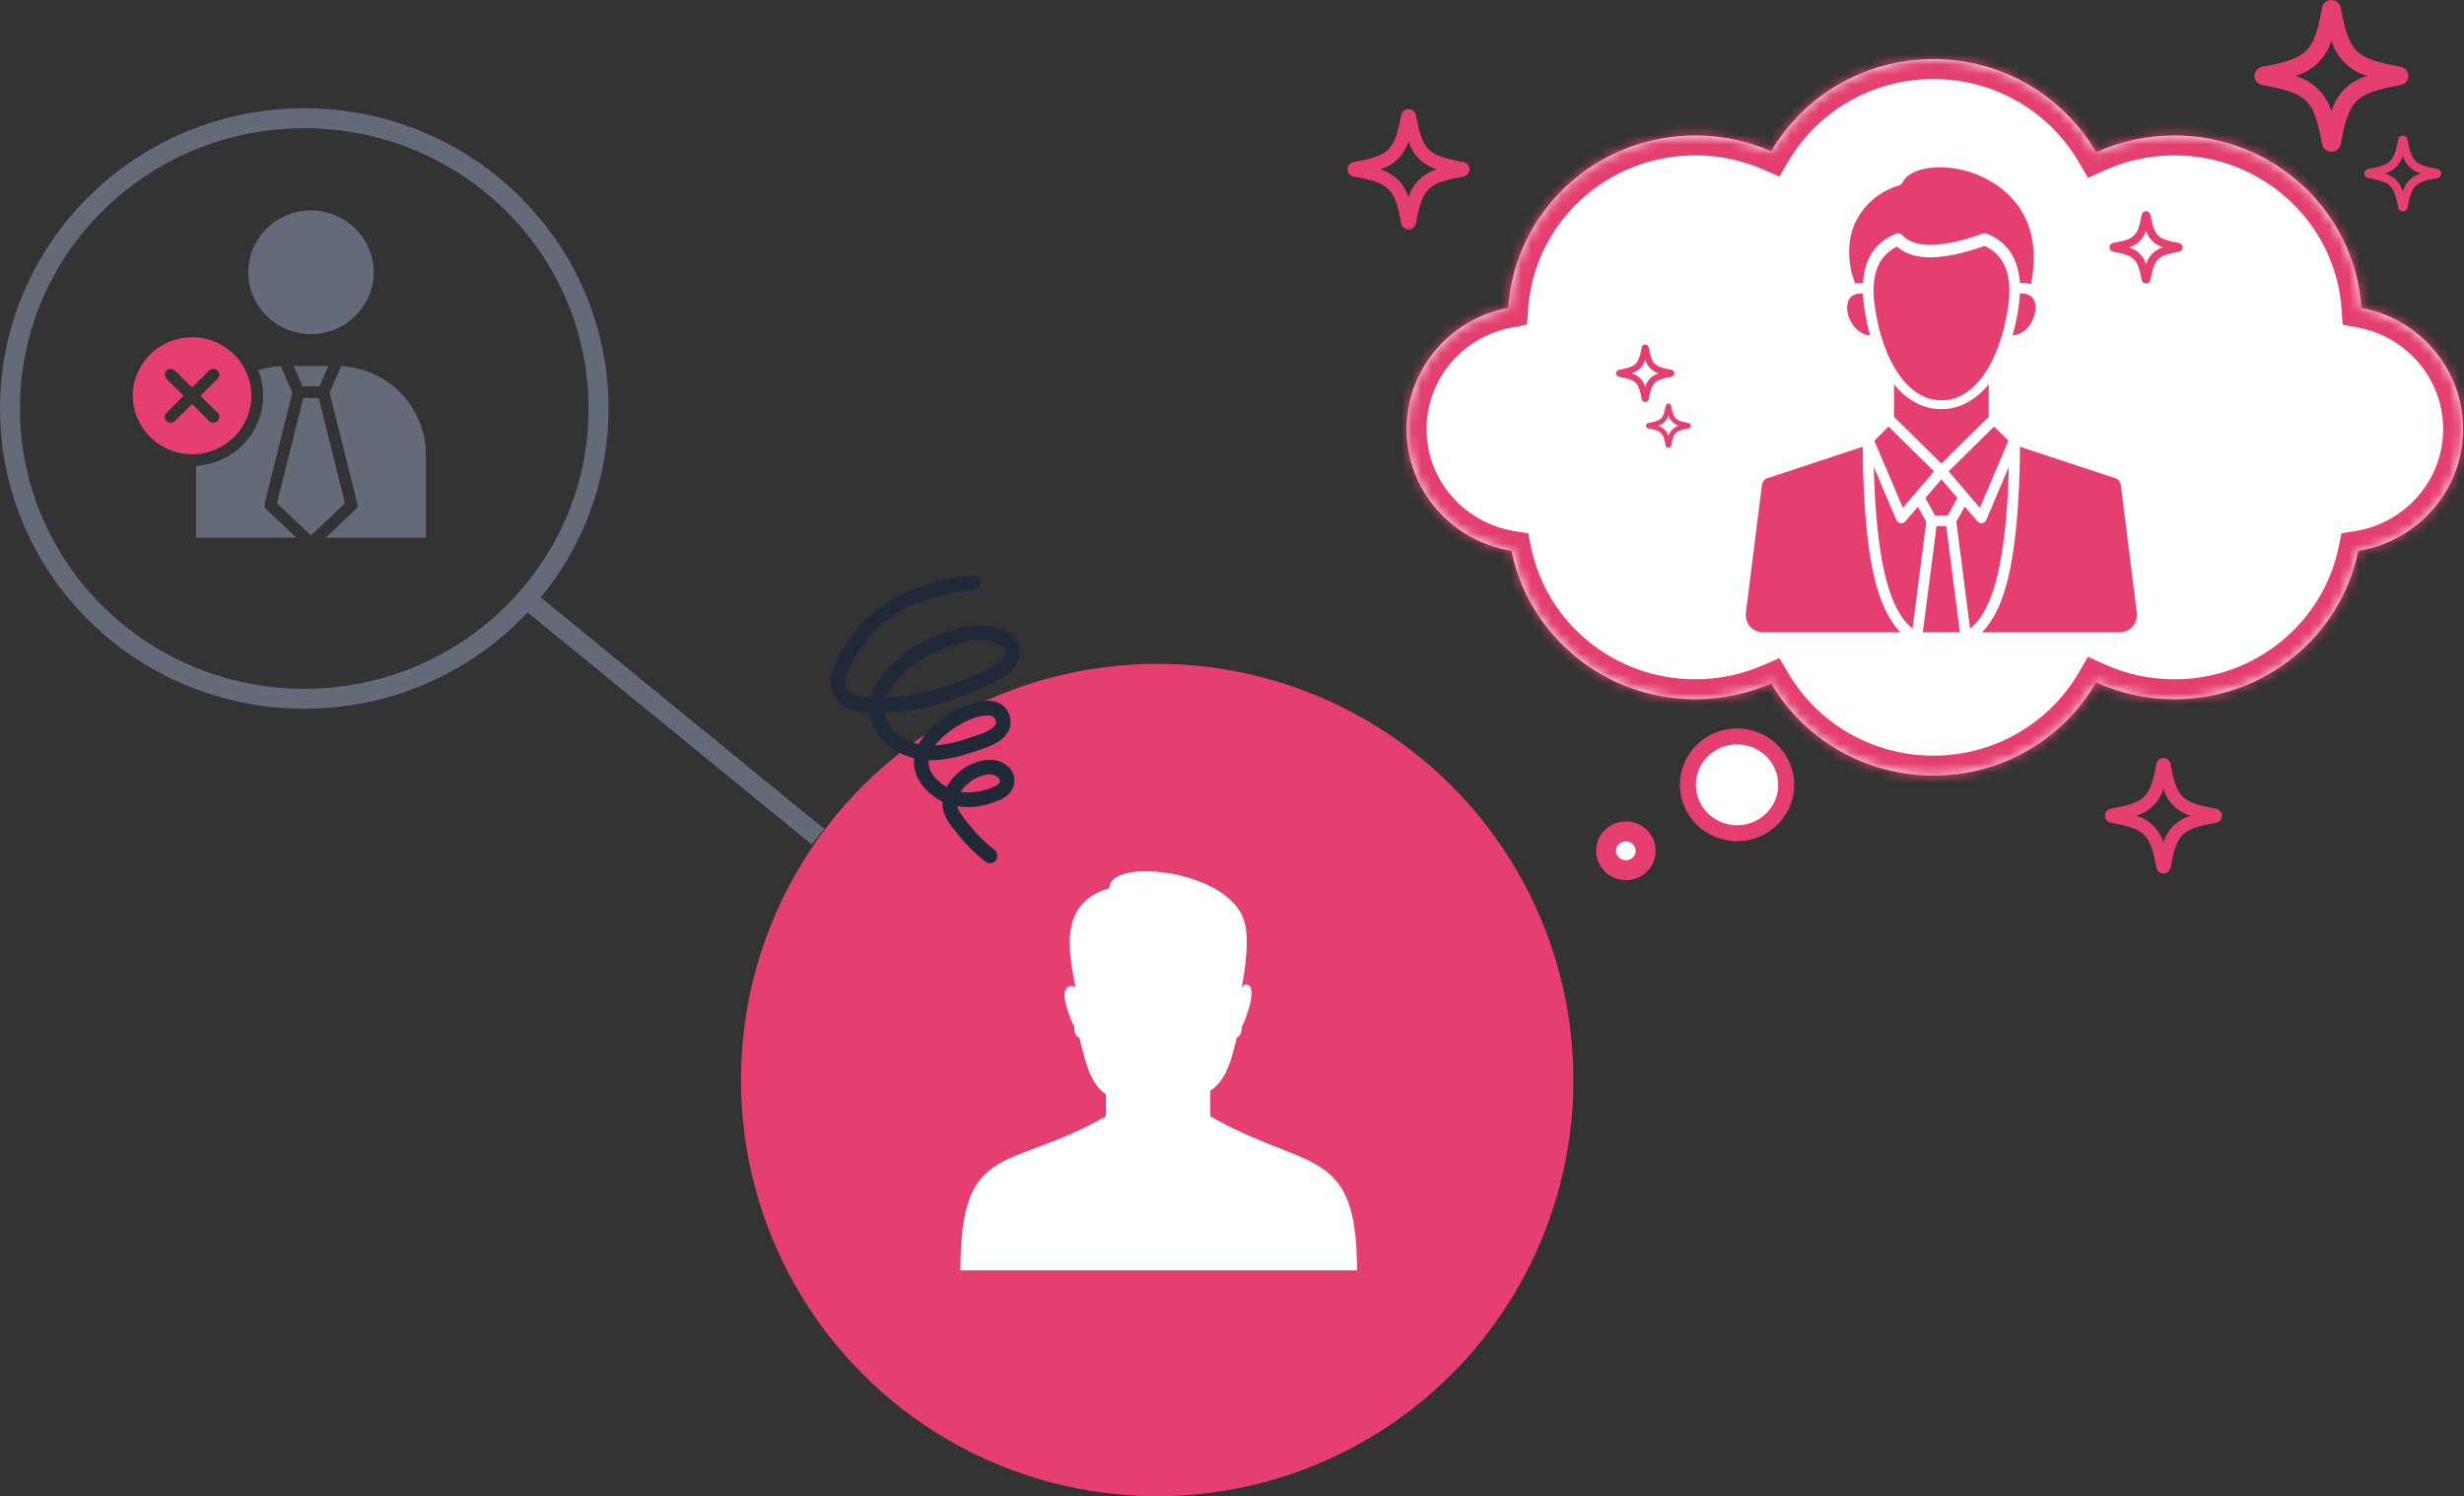 <?xml version="1.0" standalone="no"?><!DOCTYPE svg><svg xmlns="http://www.w3.org/2000/svg" width="247" height="150" viewBox="0 0 247 150" fill="none">
<rect x="0" y="0" width="247" height="150" fill="#333333" stroke="none"/>
<mask id="path-1-inside-1_117_1813" fill="white">
<path d="M193.806 5.921C200.791 5.921 206.886 9.682 210.126 15.264C212.513 14.18 215.171 13.576 217.971 13.576C227.923 13.576 236.068 21.21 236.723 30.868C242.523 31.951 246.909 36.978 246.909 43.017C246.909 49.167 242.358 54.268 236.398 55.221C234.674 63.709 227.079 70.103 217.971 70.103C215.17 70.103 212.514 69.497 210.126 68.413C206.886 73.996 200.792 77.757 193.806 77.757C186.864 77.757 180.802 74.043 177.547 68.519C175.221 69.536 172.647 70.103 169.938 70.103C160.83 70.103 153.235 63.709 151.511 55.221C145.551 54.268 141 49.167 141 43.017C141 36.978 145.387 31.951 151.187 30.868C151.841 21.21 159.986 13.576 169.938 13.576C172.647 13.576 175.221 14.142 177.547 15.159C180.802 9.635 186.864 5.921 193.806 5.921Z"/>
</mask>
<path d="M193.806 5.921C200.791 5.921 206.886 9.682 210.126 15.264C212.513 14.18 215.171 13.576 217.971 13.576C227.923 13.576 236.068 21.21 236.723 30.868C242.523 31.951 246.909 36.978 246.909 43.017C246.909 49.167 242.358 54.268 236.398 55.221C234.674 63.709 227.079 70.103 217.971 70.103C215.17 70.103 212.514 69.497 210.126 68.413C206.886 73.996 200.792 77.757 193.806 77.757C186.864 77.757 180.802 74.043 177.547 68.519C175.221 69.536 172.647 70.103 169.938 70.103C160.83 70.103 153.235 63.709 151.511 55.221C145.551 54.268 141 49.167 141 43.017C141 36.978 145.387 31.951 151.187 30.868C151.841 21.21 159.986 13.576 169.938 13.576C172.647 13.576 175.221 14.142 177.547 15.159C180.802 9.635 186.864 5.921 193.806 5.921Z" fill="white"/>
<path d="M193.806 5.921V3.921V5.921ZM210.126 15.264L208.396 16.268L209.305 17.833L210.953 17.085L210.126 15.264ZM217.971 13.576V11.576H217.971L217.971 13.576ZM236.723 30.868L234.727 31.003L234.832 32.55L236.356 32.834L236.723 30.868ZM246.909 43.017L248.909 43.017V43.017H246.909ZM236.398 55.221L236.083 53.246L234.714 53.465L234.438 54.823L236.398 55.221ZM217.971 70.103L217.971 72.103H217.971V70.103ZM210.126 68.413L210.953 66.592L209.305 65.844L208.396 67.409L210.126 68.413ZM193.806 77.757V79.757V77.757ZM177.547 68.519L179.27 67.503L178.37 65.976L176.745 66.686L177.547 68.519ZM169.938 70.103L169.938 72.103H169.938V70.103ZM151.511 55.221L153.471 54.823L153.195 53.465L151.827 53.246L151.511 55.221ZM141 43.017H139V43.017L141 43.017ZM151.187 30.868L151.554 32.834L153.077 32.55L153.182 31.003L151.187 30.868ZM169.938 13.576V11.576H169.938L169.938 13.576ZM177.547 15.159L176.745 16.992L178.37 17.702L179.27 16.175L177.547 15.159ZM193.806 5.921V7.921C200.058 7.921 205.504 11.285 208.396 16.268L210.126 15.264L211.856 14.26C208.268 8.079 201.524 3.921 193.806 3.921V5.921ZM210.126 15.264L210.953 17.085C213.085 16.117 215.461 15.576 217.971 15.576L217.971 13.576L217.971 11.576C214.881 11.576 211.942 12.243 209.299 13.443L210.126 15.264ZM217.971 13.576V15.576C226.887 15.576 234.145 22.41 234.727 31.003L236.723 30.868L238.718 30.733C237.992 20.01 228.96 11.576 217.971 11.576V13.576ZM236.723 30.868L236.356 32.834C241.245 33.747 244.909 37.977 244.909 43.017H246.909H248.909C248.909 35.979 243.8 30.155 237.09 28.902L236.723 30.868ZM246.909 43.017L244.909 43.017C244.909 48.15 241.107 52.442 236.083 53.246L236.398 55.221L236.714 57.196C243.609 56.093 248.909 50.185 248.909 43.017L246.909 43.017ZM236.398 55.221L234.438 54.823C232.903 62.379 226.127 68.103 217.971 68.103V70.103V72.103C228.031 72.103 236.445 65.038 238.358 55.619L236.398 55.221ZM217.971 70.103L217.971 68.103C215.461 68.103 213.086 67.56 210.953 66.592L210.126 68.413L209.299 70.234C211.941 71.434 214.879 72.103 217.971 72.103L217.971 70.103ZM210.126 68.413L208.396 67.409C205.504 72.393 200.059 75.757 193.806 75.757V77.757V79.757C201.525 79.757 208.269 75.598 211.856 69.417L210.126 68.413ZM193.806 77.757V75.757C187.592 75.757 182.176 72.435 179.27 67.503L177.547 68.519L175.824 69.534C179.428 75.651 186.135 79.757 193.806 79.757V77.757ZM177.547 68.519L176.745 66.686C174.667 67.595 172.366 68.103 169.938 68.103V70.103V72.103C172.928 72.103 175.774 71.477 178.348 70.351L177.547 68.519ZM169.938 70.103L169.938 68.103C161.782 68.103 155.006 62.379 153.471 54.823L151.511 55.221L149.551 55.619C151.464 65.038 159.878 72.103 169.938 72.103L169.938 70.103ZM151.511 55.221L151.827 53.246C146.802 52.442 143 48.149 143 43.017L141 43.017L139 43.017C139 50.185 144.3 56.093 151.195 57.196L151.511 55.221ZM141 43.017H143C143 37.977 146.664 33.747 151.554 32.834L151.187 30.868L150.819 28.902C144.109 30.155 139 35.979 139 43.017H141ZM151.187 30.868L153.182 31.003C153.764 22.41 161.022 15.576 169.938 15.576L169.938 13.576L169.938 11.576C158.949 11.576 149.917 20.01 149.191 30.733L151.187 30.868ZM169.938 13.576V15.576C172.366 15.576 174.668 16.083 176.745 16.992L177.547 15.159L178.348 13.327C175.774 12.201 172.927 11.576 169.938 11.576V13.576ZM177.547 15.159L179.27 16.175C182.176 11.243 187.592 7.921 193.806 7.921V5.921V3.921C186.135 3.921 179.428 8.027 175.824 14.144L177.547 15.159Z" fill="#E43F6F" mask="url(#path-1-inside-1_117_1813)"/>
<path d="M174.129 73.826C176.861 73.826 179.057 76.009 179.057 78.679C179.057 81.349 176.861 83.532 174.129 83.532C171.398 83.532 169.201 81.349 169.201 78.679C169.201 76.009 171.398 73.826 174.129 73.826Z" fill="white" stroke="#E43F6F" stroke-width="1.6"/>
<path d="M162.983 83.353C164.091 83.353 164.967 84.236 164.967 85.297C164.967 86.358 164.091 87.242 162.983 87.242C161.876 87.242 161 86.358 161 85.297C161 84.236 161.875 83.353 162.983 83.353Z" fill="white" stroke="#E43F6F" stroke-width="2"/>
<path d="M218.433 24.362C216.268 23.967 215.974 23.677 215.574 21.54C215.555 21.438 215.5 21.345 215.419 21.279C215.338 21.213 215.236 21.176 215.131 21.176C215.025 21.176 214.923 21.213 214.842 21.279C214.761 21.345 214.706 21.438 214.687 21.54C214.287 23.676 213.993 23.966 211.827 24.361C211.724 24.38 211.63 24.435 211.563 24.515C211.496 24.594 211.459 24.695 211.459 24.799C211.459 24.903 211.496 25.003 211.563 25.083C211.63 25.163 211.724 25.217 211.827 25.236C213.992 25.631 214.286 25.921 214.686 28.059C214.706 28.161 214.761 28.253 214.842 28.319C214.923 28.386 215.024 28.422 215.13 28.422C215.235 28.422 215.337 28.386 215.418 28.319C215.499 28.253 215.554 28.161 215.573 28.059C215.973 25.923 216.267 25.632 218.433 25.237C218.537 25.218 218.63 25.164 218.697 25.084C218.764 25.004 218.801 24.904 218.801 24.8C218.801 24.696 218.764 24.595 218.697 24.515C218.63 24.435 218.537 24.381 218.433 24.362ZM215.128 26.488C215.011 26.087 214.792 25.722 214.493 25.427C214.194 25.132 213.824 24.916 213.418 24.8C213.824 24.683 214.194 24.468 214.493 24.173C214.792 23.878 215.011 23.513 215.128 23.112C215.246 23.513 215.465 23.878 215.764 24.173C216.063 24.468 216.433 24.683 216.839 24.8C216.433 24.916 216.063 25.131 215.764 25.427C215.465 25.722 215.246 26.087 215.128 26.488Z" fill="#E43F6F"/>
<circle cx="116" cy="108.277" r="41.723" fill="#E43F6F"/>
<path fill-rule="evenodd" clip-rule="evenodd" d="M121.329 109.355V111.911C131.058 117.507 136.031 114.709 136.031 127.351H96.273C96.273 114.226 101.132 117.507 110.861 111.911V109.723C109.157 108.503 108.801 106.315 108.191 104C107.949 104 107.695 103.631 107.695 103.148V102.906C107.58 102.665 107.338 102.296 107.211 101.813C106.97 101.088 106.359 99.625 106.97 99.015C107.453 98.646 107.822 99.015 107.822 99.015C107.097 95.364 106.118 90.506 111.218 89.043C111.218 85.876 123.262 87.225 124.712 92.325C125.437 94.385 124.47 99.015 124.47 99.015C124.712 98.646 124.954 98.646 125.195 98.773C125.806 99.256 125.195 101.202 124.954 101.813C124.839 102.296 124.585 102.665 124.47 103.021V103.148C124.47 103.517 124.229 104 123.987 104C123.504 105.946 123.02 108.261 121.316 109.355H121.329Z" fill="white"/>
<path d="M146.703 16.243C143.095 15.585 142.605 15.103 141.938 11.539C141.906 11.369 141.814 11.216 141.679 11.105C141.544 10.995 141.374 10.934 141.199 10.934C141.023 10.934 140.854 10.995 140.719 11.105C140.584 11.216 140.492 11.369 140.46 11.539C139.793 15.1 139.304 15.584 135.693 16.242C135.52 16.274 135.365 16.364 135.253 16.498C135.141 16.631 135.08 16.798 135.08 16.971C135.08 17.145 135.141 17.312 135.253 17.445C135.365 17.579 135.52 17.669 135.693 17.701C139.301 18.359 139.791 18.842 140.458 22.405C140.491 22.575 140.582 22.729 140.717 22.839C140.852 22.95 141.022 23.01 141.197 23.01C141.373 23.01 141.543 22.95 141.678 22.839C141.813 22.729 141.904 22.575 141.937 22.405C142.604 18.844 143.093 18.36 146.703 17.702C146.876 17.67 147.031 17.58 147.143 17.447C147.255 17.314 147.317 17.146 147.317 16.973C147.317 16.8 147.255 16.632 147.143 16.499C147.031 16.366 146.876 16.275 146.703 16.243ZM141.195 19.786C140.999 19.118 140.635 18.51 140.136 18.018C139.638 17.526 139.022 17.167 138.345 16.973C139.022 16.779 139.638 16.42 140.136 15.928C140.635 15.436 140.999 14.828 141.195 14.16C141.392 14.828 141.756 15.436 142.254 15.928C142.753 16.42 143.369 16.779 144.046 16.973C143.369 17.166 142.753 17.526 142.254 18.018C141.756 18.51 141.392 19.118 141.195 19.786Z" fill="#E43F6F"/>
<path d="M169.273 42.413C167.947 42.17 167.767 41.993 167.521 40.683C167.51 40.62 167.476 40.564 167.426 40.523C167.377 40.483 167.314 40.461 167.25 40.461C167.185 40.461 167.123 40.483 167.073 40.523C167.024 40.564 166.99 40.62 166.978 40.683C166.733 41.992 166.553 42.17 165.225 42.412C165.162 42.424 165.105 42.457 165.064 42.506C165.023 42.555 165 42.617 165 42.68C165 42.744 165.023 42.806 165.064 42.854C165.105 42.903 165.162 42.937 165.225 42.948C166.552 43.19 166.732 43.368 166.977 44.678C166.989 44.74 167.023 44.797 167.073 44.837C167.122 44.878 167.185 44.9 167.249 44.9C167.314 44.9 167.376 44.878 167.426 44.837C167.475 44.797 167.509 44.74 167.521 44.678C167.766 43.369 167.946 43.191 169.273 42.949C169.337 42.937 169.394 42.904 169.435 42.855C169.476 42.806 169.499 42.744 169.499 42.681C169.499 42.617 169.476 42.555 169.435 42.507C169.394 42.458 169.337 42.424 169.273 42.413ZM167.248 43.715C167.176 43.469 167.042 43.246 166.859 43.065C166.676 42.884 166.449 42.752 166.2 42.681C166.449 42.609 166.676 42.477 166.859 42.297C167.042 42.116 167.176 41.892 167.248 41.647C167.321 41.892 167.455 42.116 167.638 42.297C167.821 42.477 168.048 42.609 168.296 42.681C168.048 42.752 167.821 42.884 167.638 43.065C167.455 43.246 167.321 43.469 167.248 43.715Z" fill="#E43F6F"/>
<path d="M167.555 37.077C165.831 36.762 165.597 36.532 165.278 34.829C165.262 34.747 165.219 34.674 165.154 34.621C165.09 34.568 165.008 34.539 164.925 34.539C164.841 34.539 164.76 34.568 164.695 34.621C164.631 34.674 164.587 34.747 164.571 34.829C164.253 36.53 164.019 36.762 162.293 37.076C162.211 37.092 162.136 37.135 162.083 37.198C162.029 37.262 162 37.342 162 37.425C162 37.508 162.029 37.588 162.083 37.651C162.136 37.715 162.211 37.758 162.293 37.774C164.018 38.088 164.252 38.319 164.571 40.022C164.586 40.103 164.63 40.176 164.694 40.229C164.759 40.282 164.84 40.311 164.924 40.311C165.008 40.311 165.089 40.282 165.153 40.229C165.218 40.176 165.262 40.103 165.277 40.022C165.596 38.32 165.83 38.089 167.555 37.774C167.638 37.759 167.712 37.716 167.766 37.652C167.819 37.588 167.849 37.508 167.849 37.426C167.849 37.343 167.819 37.263 167.766 37.199C167.712 37.135 167.638 37.092 167.555 37.077ZM164.923 38.77C164.829 38.451 164.655 38.16 164.417 37.925C164.179 37.69 163.884 37.518 163.561 37.426C163.884 37.333 164.179 37.161 164.417 36.926C164.655 36.691 164.829 36.4 164.923 36.081C165.017 36.4 165.191 36.691 165.429 36.926C165.667 37.161 165.962 37.333 166.285 37.426C165.962 37.518 165.667 37.69 165.429 37.925C165.191 38.16 165.017 38.451 164.923 38.77Z" fill="#E43F6F"/>
<path d="M222.15 81.08C218.689 80.448 218.219 79.985 217.579 76.567C217.548 76.404 217.46 76.257 217.33 76.151C217.201 76.045 217.038 75.987 216.87 75.987C216.702 75.987 216.539 76.045 216.409 76.151C216.28 76.257 216.192 76.404 216.161 76.567C215.521 79.983 215.052 80.447 211.588 81.078C211.423 81.109 211.274 81.196 211.166 81.324C211.059 81.451 211 81.612 211 81.778C211 81.944 211.059 82.105 211.166 82.233C211.274 82.361 211.423 82.447 211.588 82.478C215.049 83.109 215.52 83.572 216.16 86.99C216.191 87.153 216.278 87.301 216.408 87.407C216.537 87.513 216.7 87.571 216.869 87.571C217.037 87.571 217.2 87.513 217.329 87.407C217.459 87.301 217.547 87.153 217.578 86.99C218.217 83.575 218.686 83.111 222.15 82.479C222.315 82.448 222.465 82.362 222.572 82.234C222.68 82.106 222.738 81.945 222.738 81.779C222.738 81.613 222.68 81.453 222.572 81.325C222.465 81.197 222.315 81.11 222.15 81.08ZM216.867 84.478C216.678 83.837 216.329 83.254 215.851 82.782C215.373 82.31 214.782 81.965 214.132 81.779C214.782 81.594 215.373 81.249 215.851 80.777C216.329 80.305 216.678 79.722 216.867 79.081C217.055 79.722 217.404 80.305 217.882 80.777C218.36 81.249 218.952 81.594 219.601 81.779C218.952 81.965 218.36 82.31 217.882 82.782C217.404 83.254 217.055 83.837 216.867 84.478Z" fill="#E43F6F"/>
<path d="M240.646 6.69C236.1 5.86 235.482 5.252 234.642 0.763C234.601 0.548 234.485 0.355 234.315 0.215C234.145 0.076 233.931 0 233.71 0C233.489 0 233.275 0.076 233.105 0.215C232.935 0.355 232.82 0.548 232.779 0.763C231.938 5.249 231.322 5.859 226.773 6.688C226.556 6.728 226.359 6.842 226.218 7.01C226.077 7.178 226 7.389 226 7.607C226 7.825 226.077 8.036 226.218 8.204C226.359 8.372 226.556 8.486 226.773 8.526C231.319 9.356 231.937 9.964 232.777 14.453C232.818 14.668 232.933 14.861 233.103 15C233.273 15.14 233.488 15.216 233.709 15.216C233.929 15.216 234.144 15.14 234.314 15C234.484 14.861 234.599 14.668 234.64 14.453C235.48 9.967 236.096 9.357 240.646 8.528C240.863 8.488 241.059 8.374 241.2 8.206C241.342 8.038 241.419 7.827 241.419 7.609C241.419 7.391 241.342 7.179 241.2 7.012C241.059 6.844 240.863 6.73 240.646 6.69ZM233.706 11.153C233.459 10.312 233 9.545 232.372 8.926C231.744 8.306 230.967 7.853 230.114 7.609C230.967 7.365 231.744 6.912 232.372 6.292C233 5.672 233.459 4.906 233.706 4.064C233.953 4.906 234.412 5.672 235.04 6.292C235.668 6.912 236.445 7.365 237.298 7.609C236.445 7.853 235.668 8.306 235.04 8.925C234.412 9.545 233.953 10.312 233.706 11.153Z" fill="#E43F6F"/>
<path d="M244.339 16.934C242.066 16.519 241.757 16.215 241.337 13.97C241.316 13.863 241.259 13.766 241.174 13.697C241.089 13.627 240.982 13.589 240.871 13.589C240.761 13.589 240.654 13.627 240.569 13.697C240.484 13.766 240.426 13.863 240.406 13.97C239.985 16.213 239.677 16.518 237.402 16.933C237.294 16.953 237.196 17.01 237.125 17.094C237.055 17.178 237.016 17.283 237.016 17.392C237.016 17.502 237.055 17.607 237.125 17.691C237.196 17.775 237.294 17.832 237.402 17.852C239.676 18.267 239.984 18.571 240.405 20.816C240.425 20.923 240.483 21.02 240.568 21.089C240.653 21.159 240.76 21.197 240.87 21.197C240.981 21.197 241.088 21.159 241.173 21.089C241.258 21.02 241.316 20.923 241.336 20.816C241.756 18.572 242.064 18.267 244.339 17.853C244.448 17.833 244.546 17.776 244.616 17.692C244.687 17.608 244.725 17.502 244.725 17.393C244.725 17.284 244.687 17.179 244.616 17.095C244.546 17.011 244.448 16.954 244.339 16.934ZM240.869 19.166C240.745 18.745 240.516 18.361 240.202 18.052C239.888 17.742 239.5 17.515 239.073 17.393C239.5 17.271 239.888 17.045 240.202 16.735C240.516 16.425 240.745 16.042 240.869 15.621C240.993 16.042 241.222 16.425 241.536 16.735C241.85 17.045 242.238 17.271 242.665 17.393C242.238 17.515 241.85 17.742 241.536 18.052C241.222 18.361 240.993 18.745 240.869 19.166Z" fill="#E43F6F"/>
<path fill-rule="evenodd" clip-rule="evenodd" d="M186.718 44.792L177.149 47.951C176.857 48.051 176.666 48.306 176.621 48.649L175.015 61.451C174.88 62.493 175.689 63.391 176.744 63.391H190.514C189.368 62.238 188.515 60.453 187.908 57.982C187.167 54.901 186.774 50.578 186.718 44.792Z" fill="#E43F6F"/>
<path fill-rule="evenodd" clip-rule="evenodd" d="M214.201 61.451L212.595 48.649C212.55 48.306 212.359 48.051 212.067 47.951L202.498 44.792C202.442 50.578 202.037 54.901 201.296 57.982C200.69 60.453 199.836 62.238 198.69 63.391H212.46C213.527 63.391 214.324 62.493 214.201 61.451Z" fill="#E43F6F"/>
<path fill-rule="evenodd" clip-rule="evenodd" d="M199.117 52.118C198.96 52.484 198.466 52.562 198.207 52.252L196.949 50.788L196.107 52.307L197.488 63.014C199.903 61.107 201.127 55.987 201.375 46.798L199.117 52.118Z" fill="#E43F6F"/>
<path fill-rule="evenodd" clip-rule="evenodd" d="M194.13 52.739L192.749 63.39H196.466L195.096 52.739H194.13Z" fill="#E43F6F"/>
<path fill-rule="evenodd" clip-rule="evenodd" d="M192.255 50.8L191.008 52.263C190.75 52.562 190.256 52.495 190.098 52.13L187.83 46.798C188.077 55.987 189.301 61.107 191.716 63.014L193.097 52.307L192.255 50.8Z" fill="#E43F6F"/>
<path fill-rule="evenodd" clip-rule="evenodd" d="M195.242 51.675L196.219 49.924L194.613 48.051L193.007 49.924L193.973 51.675H195.242Z" fill="#E43F6F"/>
<path fill-rule="evenodd" clip-rule="evenodd" d="M201.33 44.183L199.892 42.764L195.343 47.253L198.466 50.91L201.33 44.183Z" fill="#E43F6F"/>
<path fill-rule="evenodd" clip-rule="evenodd" d="M199.353 41.789V38.53C198.016 40.159 196.332 41.046 194.602 41.013C194.58 41.013 194.546 41.013 194.524 41.013C192.828 41.013 191.165 40.137 189.863 38.53V41.789L194.613 46.477L199.353 41.789Z" fill="#E43F6F"/>
<path fill-rule="evenodd" clip-rule="evenodd" d="M187.886 44.183L190.75 50.91L193.872 47.253L189.323 42.764L187.886 44.183Z" fill="#E43F6F"/>
<path fill-rule="evenodd" clip-rule="evenodd" d="M198.946 24.66C194.633 26.156 191.814 26.178 190.163 24.726C187.659 25.934 187.614 28.738 187.984 31.077C188.872 36.586 191.444 40.121 194.532 40.121H194.701C197.789 40.121 200.361 36.586 201.249 31.077C201.653 28.672 201.529 25.812 198.946 24.66Z" fill="#E43F6F"/>
<path fill-rule="evenodd" clip-rule="evenodd" d="M186.751 28.367C186.897 25.906 188.009 24.244 190.076 23.423C190.289 23.346 190.525 23.39 190.671 23.556C191.952 24.931 194.602 24.886 198.769 23.412C198.892 23.368 199.027 23.368 199.151 23.423C201.206 24.244 202.318 25.895 202.475 28.367C202.913 28.344 203.284 28.4 203.587 28.5C205.193 20.553 199.533 17.948 197.713 17.327C194.692 16.297 191.424 16.762 190.705 18.303C190.637 18.447 190.514 18.547 190.368 18.591C188.369 19.178 186.74 20.586 185.909 22.47C185.157 24.155 185.202 26.538 185.977 28.411C186.201 28.378 186.459 28.355 186.751 28.367Z" fill="#E43F6F"/>
<path fill-rule="evenodd" clip-rule="evenodd" d="M203.823 29.951C203.542 29.519 202.969 29.397 202.475 29.431C202.453 29.951 202.396 30.495 202.307 31.071C202.161 31.969 201.97 32.822 201.745 33.62C202.655 33.576 203.228 32.922 203.463 32.6C204.081 31.725 204.238 30.594 203.823 29.951Z" fill="#E43F6F"/>
<path fill-rule="evenodd" clip-rule="evenodd" d="M187.47 33.62C187.246 32.822 187.055 31.969 186.909 31.071C186.819 30.495 186.763 29.952 186.74 29.431C186.235 29.397 185.696 29.497 185.393 29.952C184.977 30.594 185.134 31.725 185.752 32.59C185.988 32.922 186.561 33.576 187.47 33.62Z" fill="#E43F6F"/>
<path d="M98.992 86.495C99.282 86.599 99.621 86.505 99.822 86.24C100.07 85.914 100.013 85.452 99.697 85.208C98.823 84.537 98.027 83.762 97.329 82.906C96.455 81.834 96.066 81.334 95.963 80.829C97.036 81.003 98.59 80.979 100.398 80.116C100.857 79.897 101.215 79.578 101.434 79.192C101.698 78.726 101.757 78.148 101.59 77.646C101.36 76.953 100.714 76.511 100.187 76.328C99.463 76.076 98.658 76.122 97.725 76.466C96.927 76.761 96.134 77.31 95.548 77.974C95.283 78.275 95.065 78.591 94.897 78.915C94.253 78.524 93.179 77.699 93.085 76.515C93.078 76.418 93.078 76.32 93.086 76.222C93.178 76.226 93.25 76.227 93.298 76.227C93.809 76.228 94.436 76.162 95.16 76.032C96.114 75.861 96.864 75.61 97.412 75.427L97.424 75.424C97.528 75.388 97.653 75.349 97.786 75.308C98.88 74.964 100.535 74.445 101.107 73.259C101.355 72.746 101.368 72.17 101.143 71.593C100.915 71.004 100.484 70.587 99.899 70.386C99.259 70.166 98.441 70.205 97.466 70.503C96.563 70.779 95.824 71.182 95.549 71.342C94.656 71.861 92.928 73.019 92.095 74.6C91.177 74.391 89.967 73.898 89.212 72.74C88.948 72.335 88.769 71.89 88.677 71.412C88.74 71.409 88.802 71.406 88.863 71.403C89.04 71.394 89.207 71.386 89.361 71.381C91.674 71.302 94.276 70.66 97.551 69.359C97.976 69.191 98.402 69.011 98.819 68.825C99.987 68.303 101.595 67.459 102.077 66.148C102.293 65.559 102.255 64.937 101.967 64.349C101.739 63.882 101.33 63.503 100.785 63.252C99.555 62.686 98.186 62.563 96.602 62.876C95.234 63.146 93.909 63.707 92.794 64.22C91.041 65.025 89.508 66.296 88.36 67.895L88.323 67.946C87.914 68.516 87.426 69.195 87.233 69.96C86.229 69.921 85.276 69.72 84.873 69.037C84.281 68.036 85.59 65.712 87.057 63.977C90.021 60.47 94.434 59.417 97.615 59.152C98.016 59.119 98.321 58.763 98.297 58.357C98.273 57.951 97.928 57.649 97.527 57.683C95.602 57.843 93.791 58.23 92.144 58.833C89.613 59.758 87.533 61.171 85.96 63.032C85.638 63.414 84.818 64.429 84.169 65.612C83.2 67.379 83.015 68.793 83.619 69.815C84.36 71.068 85.819 71.384 87.2 71.433C87.305 72.207 87.57 72.924 87.992 73.571C88.697 74.654 89.796 75.453 91.169 75.883C91.332 75.934 91.492 75.978 91.645 76.015C91.621 76.227 91.617 76.444 91.635 76.665C91.712 77.636 92.165 78.527 92.982 79.313C93.385 79.701 93.863 80.048 94.403 80.344C94.412 80.349 94.439 80.363 94.484 80.385C94.48 80.458 94.478 80.531 94.479 80.605C94.486 81.174 94.64 81.679 94.98 82.242C95.265 82.715 95.677 83.22 96.198 83.86C96.965 84.801 97.841 85.652 98.801 86.39C98.86 86.436 98.925 86.471 98.992 86.495L98.992 86.495ZM99.698 77.727C99.941 77.814 100.159 77.992 100.21 78.144C100.245 78.249 100.232 78.381 100.176 78.478C100.112 78.591 99.979 78.7 99.801 78.785C98.671 79.324 97.541 79.532 96.444 79.403C96.393 79.397 96.343 79.39 96.294 79.383C96.399 79.215 96.515 79.066 96.624 78.943C97.044 78.467 97.631 78.059 98.196 77.85C98.802 77.627 99.29 77.585 99.688 77.724C99.691 77.725 99.695 77.726 99.699 77.727L99.698 77.727ZM99.415 71.787C99.6 71.853 99.712 71.965 99.787 72.159C99.884 72.408 99.846 72.544 99.802 72.635C99.726 72.793 99.51 73.043 98.914 73.334C98.419 73.575 97.845 73.755 97.383 73.9C97.244 73.944 97.113 73.985 96.996 74.024L96.984 74.028C96.45 74.206 95.786 74.428 94.936 74.581C94.479 74.663 94.073 74.716 93.723 74.739C94.337 73.918 95.307 73.167 96.252 72.617C97.257 72.032 98.702 71.541 99.404 71.783C99.407 71.784 99.411 71.785 99.415 71.787L99.415 71.787ZM99.812 64.455C99.929 64.497 100.044 64.544 100.158 64.597C100.401 64.708 100.579 64.861 100.66 65.027C100.773 65.258 100.79 65.453 100.714 65.66C100.569 66.053 100.026 66.688 98.257 67.477C97.859 67.655 97.451 67.827 97.046 67.988C93.932 69.224 91.485 69.834 89.344 69.907C89.18 69.913 89.008 69.921 88.826 69.93C88.81 69.93 88.793 69.931 88.776 69.932C88.955 69.546 89.244 69.144 89.494 68.796L89.531 68.745C90.526 67.358 91.854 66.257 93.371 65.56C95.551 64.558 97.831 63.743 99.813 64.455L99.812 64.455Z" fill="#1F2937"/>
<path d="M30.5 11.855C46.805 11.855 60 24.896 60 40.954C60 57.012 46.805 70.052 30.5 70.052C14.195 70.052 1 57.012 1 40.954C1 24.896 14.195 11.855 30.5 11.855Z" stroke="#626B77" stroke-width="2"/>
<path d="M53 60.197L82 83.882" stroke="#626B77" stroke-width="2"/>
<path d="M31.174 33.498C34.645 33.498 37.459 30.721 37.459 27.296C37.459 23.87 34.645 21.094 31.174 21.094C27.703 21.094 24.889 23.87 24.889 27.296C24.889 30.721 27.703 33.498 31.174 33.498Z" fill="#626B77"/>
<path d="M26.311 40.615C26.291 40.769 26.271 40.922 26.241 41.072C26.222 41.164 26.195 41.251 26.173 41.341C26.14 41.474 26.11 41.607 26.07 41.736C26.041 41.83 26.004 41.919 25.971 42.011C25.928 42.132 25.887 42.255 25.837 42.373C25.798 42.465 25.752 42.553 25.709 42.643C25.656 42.756 25.604 42.87 25.545 42.979C25.497 43.069 25.443 43.154 25.39 43.241C25.328 43.346 25.266 43.451 25.199 43.552C25.141 43.638 25.079 43.719 25.018 43.802C24.946 43.899 24.876 43.996 24.8 44.089C24.734 44.169 24.664 44.245 24.595 44.323C24.516 44.412 24.437 44.501 24.353 44.586C24.28 44.66 24.203 44.73 24.126 44.801C24.039 44.882 23.952 44.962 23.861 45.039C23.781 45.106 23.697 45.169 23.614 45.233C23.52 45.305 23.425 45.377 23.327 45.445C23.241 45.505 23.151 45.561 23.062 45.616C22.961 45.68 22.859 45.742 22.755 45.8C22.662 45.852 22.568 45.901 22.473 45.948C22.366 46.002 22.259 46.053 22.149 46.102C22.051 46.145 21.951 46.185 21.851 46.225C21.739 46.268 21.626 46.309 21.512 46.348C21.409 46.382 21.305 46.413 21.2 46.443C21.083 46.475 20.965 46.505 20.846 46.533C20.739 46.557 20.631 46.578 20.523 46.598C20.402 46.62 20.279 46.638 20.156 46.654C20.046 46.668 19.934 46.68 19.822 46.689C19.766 46.693 19.711 46.703 19.654 46.706V53.907H29.698L26.694 51.06C26.541 50.915 26.478 50.701 26.529 50.498L29.308 39.367L28.142 36.705C27.371 36.748 26.616 36.881 25.891 37.114C25.902 37.142 25.91 37.171 25.921 37.2C25.95 37.276 25.974 37.353 26.001 37.43C26.057 37.591 26.107 37.754 26.151 37.919C26.173 38.005 26.194 38.091 26.213 38.178C26.25 38.347 26.28 38.517 26.304 38.689C26.316 38.767 26.329 38.845 26.337 38.924C26.364 39.173 26.381 39.425 26.381 39.681C26.381 39.92 26.369 40.155 26.345 40.388C26.337 40.465 26.322 40.54 26.311 40.617L26.311 40.615Z" fill="#626B77"/>
<path d="M31.174 53.68L34.582 50.449L31.949 39.901H31.174H30.398L27.765 50.449L31.174 53.68Z" fill="#626B77"/>
<path d="M33.039 39.366L35.817 50.497C35.868 50.7 35.805 50.914 35.652 51.059L32.648 53.906H42.692V45.562C42.692 40.835 38.926 36.97 34.201 36.71L33.039 39.365L33.039 39.366Z" fill="#626B77"/>
<path d="M32.024 38.729L32.919 36.685H29.429L30.323 38.729H31.174H32.024Z" fill="#626B77"/>
<path d="M19.078 45.539C19.1 45.541 19.113 45.541 19.13 45.541C19.171 45.545 19.209 45.545 19.251 45.544C22.529 45.544 25.195 42.913 25.195 39.679C25.195 38.747 24.981 37.861 24.559 37.045C23.549 35.051 21.516 33.814 19.252 33.814C15.974 33.814 13.308 36.445 13.308 39.679C13.308 42.826 15.896 45.454 19.078 45.538L19.078 45.539ZM16.693 37.983C16.461 37.754 16.461 37.383 16.693 37.154C16.925 36.925 17.301 36.925 17.533 37.154L19.251 38.85L20.969 37.154C21.202 36.925 21.577 36.925 21.809 37.154C22.041 37.383 22.041 37.754 21.809 37.983L20.091 39.678L21.809 41.374C22.041 41.603 22.041 41.974 21.809 42.203C21.693 42.317 21.541 42.374 21.389 42.374C21.237 42.374 21.085 42.317 20.969 42.203L19.251 40.507L17.533 42.203C17.417 42.317 17.265 42.374 17.113 42.374C16.961 42.374 16.809 42.317 16.693 42.203C16.461 41.974 16.461 41.603 16.693 41.374L18.412 39.678L16.693 37.983Z" fill="#E43F6F"/>
</svg>